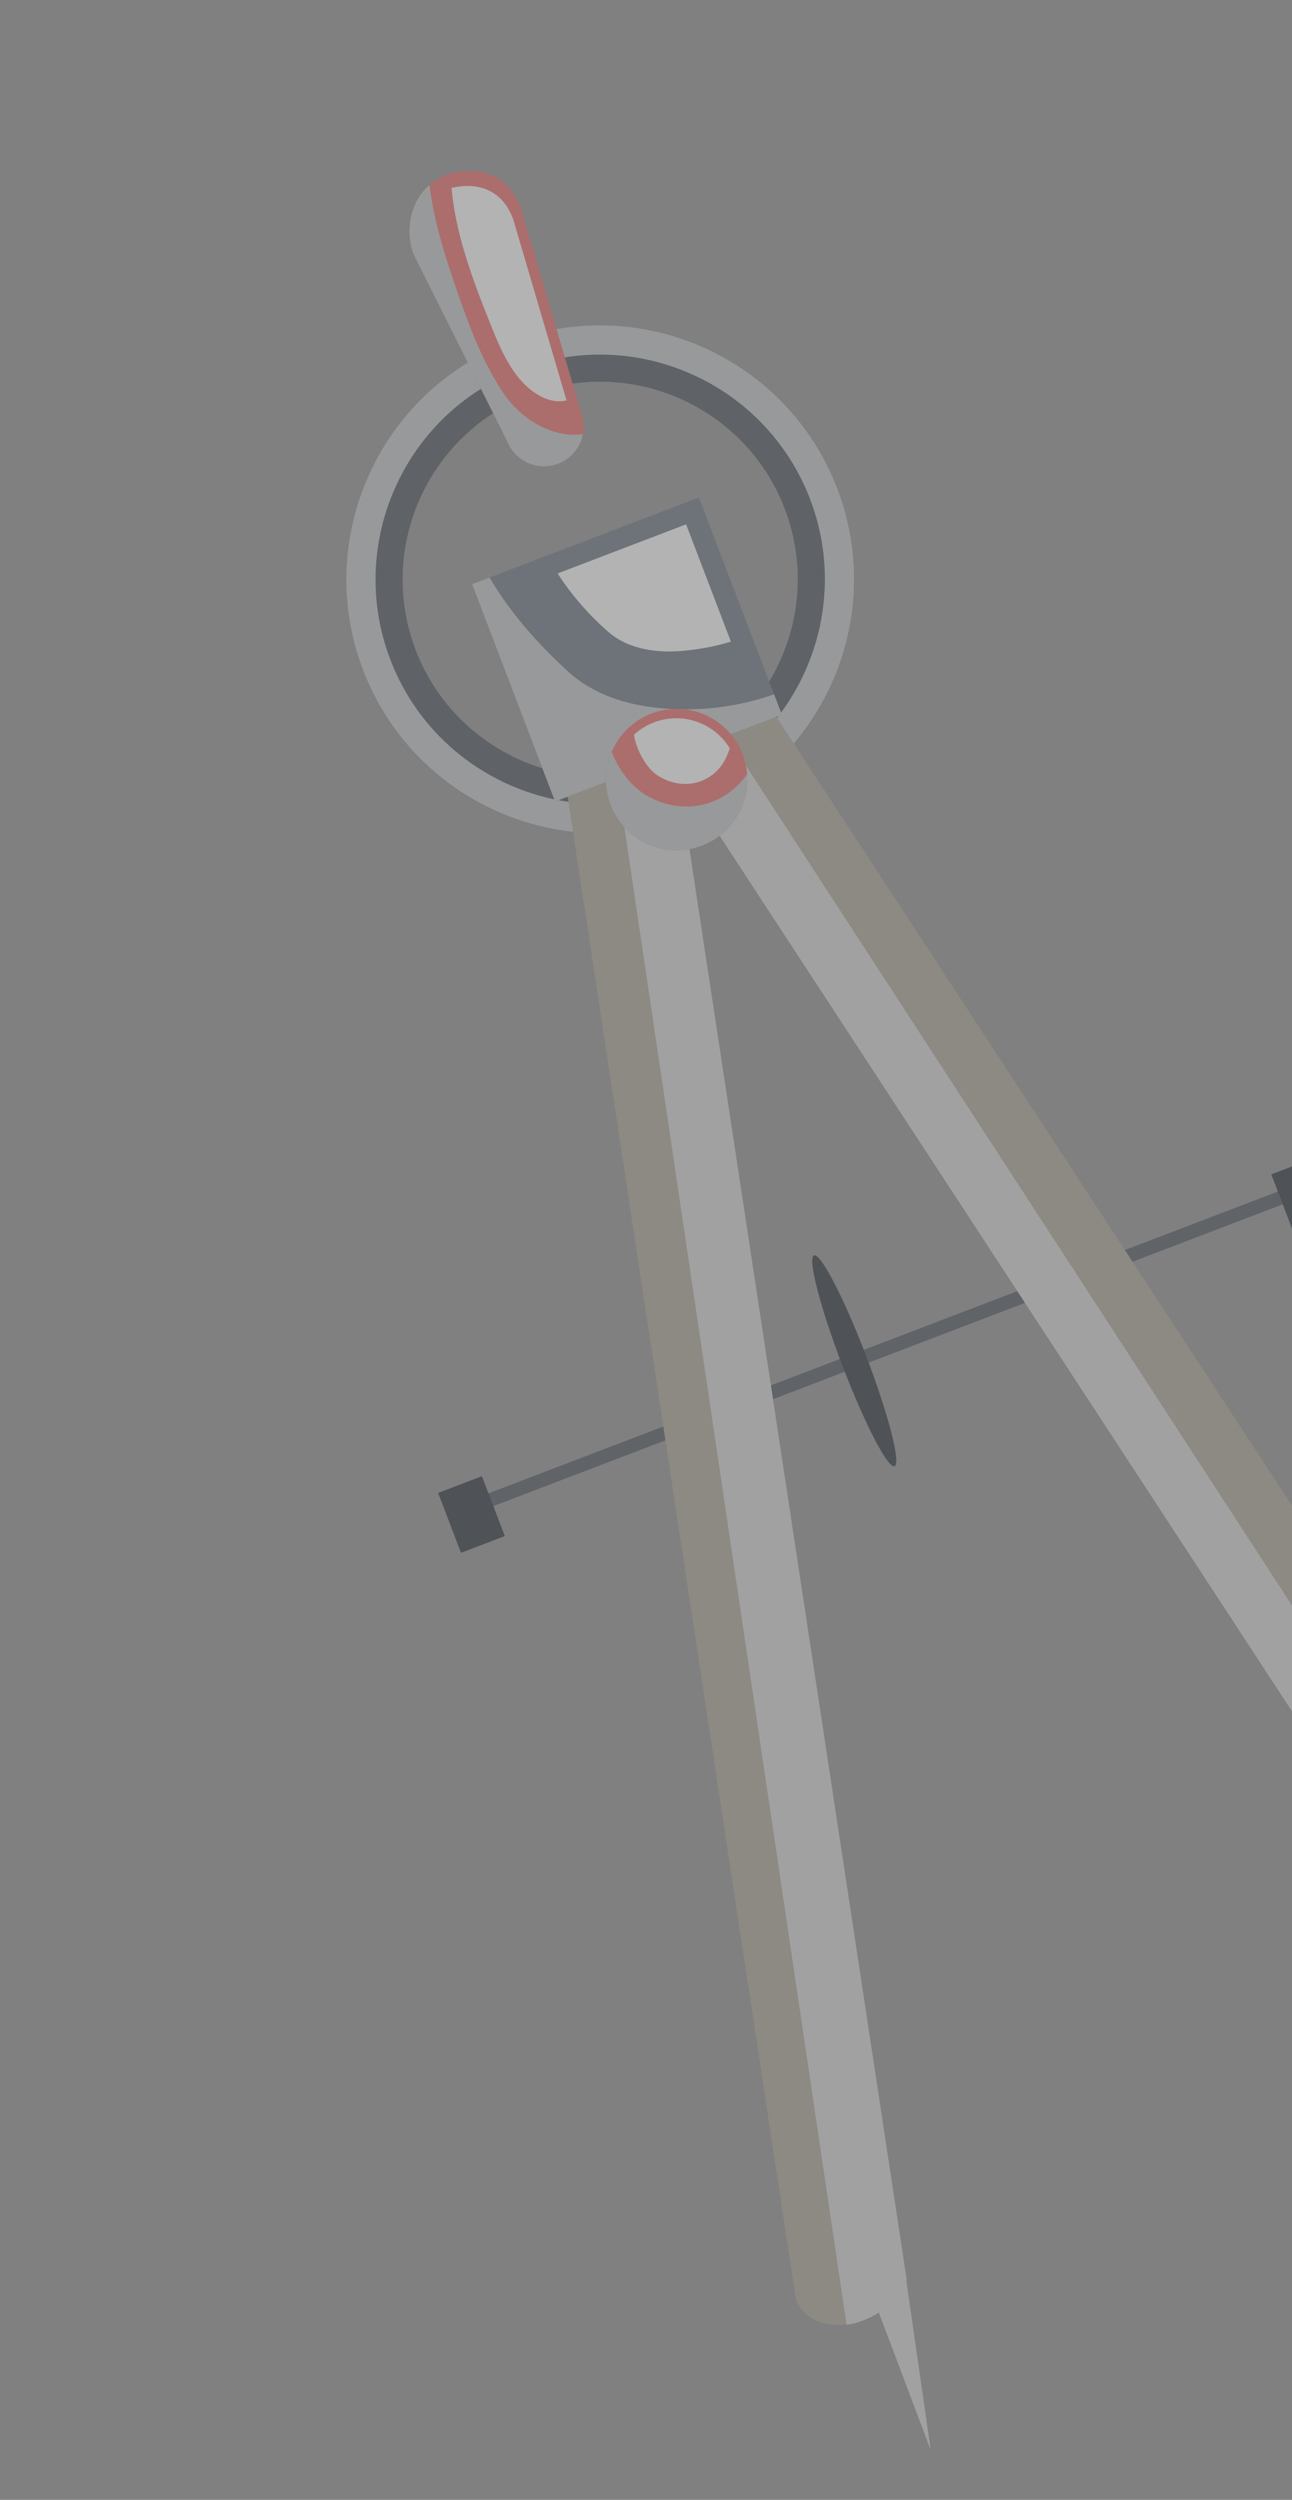 <svg width="121" height="234" viewBox="0 0 121 234" fill="none" xmlns="http://www.w3.org/2000/svg">
<rect x="0" y="0" width="121" height="234" fill="#808080" stroke="none"/>
<g id="Group" opacity="0.4">
<g id="Group_2">
<path id="Vector" d="M64.7 76.446C52.451 81.126 38.677 74.968 33.996 62.719C29.316 50.47 35.472 36.696 47.721 32.015C59.971 27.334 73.745 33.492 78.426 45.741C83.105 57.99 76.949 71.765 64.7 76.446ZM49.606 36.947C40.076 40.589 35.285 51.306 38.926 60.835C42.568 70.366 53.285 75.155 62.815 71.513C72.346 67.871 77.136 57.155 73.495 47.626C69.853 38.096 59.137 33.305 49.606 36.947Z" fill="#2D3641"/>
<path id="Vector_2" d="M47.721 32.015C35.472 36.696 29.316 50.47 33.996 62.719C38.677 74.968 52.451 81.126 64.7 76.446C76.95 71.764 83.106 57.99 78.426 45.741C73.744 33.493 59.97 27.334 47.721 32.015ZM63.722 73.886C52.884 78.028 40.697 72.579 36.556 61.742C32.415 50.905 37.862 38.718 48.7 34.577C59.538 30.435 71.725 35.884 75.866 46.721C80.007 57.557 74.559 69.745 63.722 73.886Z" fill="#BCBEC0"/>
</g>
<path id="Vector_3" d="M121.724 110.751L43.627 140.595L44.085 141.791L122.181 111.948L121.724 110.751Z" fill="#303A45"/>
<path id="Vector_4" d="M150.483 186.021L150.486 186.02L68.909 61.301L60.093 67.067L141.425 191.41C141.494 191.573 141.574 191.733 141.674 191.883C142.859 193.644 145.784 193.749 148.21 192.119C150.617 190.501 151.625 187.782 150.483 186.021Z" fill="#A19987"/>
<path id="Vector_5" d="M60.093 67.067L141.425 191.409C141.495 191.572 141.574 191.732 141.675 191.882C142.859 193.643 145.785 193.749 148.211 192.119L64.844 63.96L60.093 67.067Z" fill="#D1D3D4"/>
<path id="Vector_6" d="M83.798 206.062L62.539 66.133L52.124 67.716L74.509 215.054L74.541 215.049C74.572 215.182 74.609 215.315 74.659 215.446C75.416 217.428 78.245 218.19 80.975 217.147C81.458 216.962 81.902 216.731 82.308 216.468L87.163 229.323L84.874 213.477L84.924 213.469L83.886 206.632L83.802 206.06L83.798 206.062Z" fill="#A19987"/>
<path id="Vector_7" d="M79.285 217.617C80.296 217.43 80.134 217.467 80.974 217.146C81.457 216.961 81.901 216.73 82.308 216.467L87.162 229.322L84.874 213.476L84.924 213.468L83.885 206.631L83.802 206.059L83.799 206.06L62.539 66.131L56.926 66.984L79.285 217.617Z" fill="#D1D3D4"/>
<path id="Vector_8" d="M65.453 46.569L44.214 54.685L51.987 75.024L73.225 66.908L65.453 46.569Z" fill="#525F6D"/>
<path id="Vector_9" d="M57.025 59.191C58.625 60.572 60.978 61.133 63.613 60.948C65.204 60.835 66.894 60.542 68.451 60.058L64.256 49.081L52.226 53.678C53.558 55.754 55.22 57.634 57.025 59.191Z" fill="white"/>
<path id="Vector_10" d="M65.573 66.361C61.268 66.563 56.548 65.893 53.233 62.886C50.473 60.381 47.799 57.394 45.85 54.06L44.214 54.685L51.987 75.024L73.225 66.908L72.495 64.996C70.209 65.793 67.823 66.254 65.573 66.361Z" fill="#BCBEC0"/>
<path id="Vector_11" d="M81.127 126.95C83.209 132.4 84.395 137.01 83.776 137.247C83.157 137.484 80.968 133.257 78.885 127.807C76.802 122.356 75.615 117.746 76.234 117.51C76.853 117.273 79.044 121.499 81.127 126.95Z" fill="#050D18"/>
<path id="Vector_12" d="M45.133 138.178L41.033 139.745L43.176 145.352L47.276 143.785L45.133 138.178Z" fill="#050D18"/>
<path id="Vector_13" d="M123.159 108.361L119.06 109.928L121.203 115.535L125.302 113.969L123.159 108.361Z" fill="#050D18"/>
<g id="Group_3">
<path id="Vector_14" d="M69.553 70.613C70.858 74.028 69.149 77.852 65.735 79.156C62.321 80.461 58.497 78.751 57.193 75.337C55.888 71.923 57.598 68.097 61.011 66.793C64.424 65.489 68.249 67.199 69.553 70.613Z" fill="#EC524F"/>
<path id="Vector_15" d="M61.568 72.576C64.244 74.324 67.507 73.123 68.334 70.029C66.885 67.669 63.923 66.596 61.242 67.62C60.529 67.893 59.902 68.292 59.372 68.779C59.614 70.294 60.581 71.931 61.568 72.576Z" fill="white"/>
<path id="Vector_16" d="M60.713 74.557C59.229 73.75 57.985 72.168 57.287 70.391C56.641 71.911 56.555 73.672 57.191 75.337C58.496 78.752 62.321 80.461 65.734 79.157C68.534 78.086 70.184 75.321 69.968 72.476C67.937 75.352 64.189 76.448 60.713 74.557Z" fill="#BCBEC0"/>
</g>
<g id="Group_4">
<path id="Vector_17" d="M54.42 38.607C55.152 40.523 54.193 42.67 52.276 43.402C50.359 44.135 48.212 43.175 47.48 41.259L38.709 23.759C37.977 21.843 38.07 17.791 41.927 16.321C41.188 16.604 46.754 14.158 48.771 19.436L54.42 38.607Z" fill="#EC524F"/>
<path id="Vector_18" d="M47.056 36.666C44.974 33.509 43.684 29.833 42.472 26.27C41.482 23.355 40.601 20.375 40.221 17.321C38.068 19.161 38.107 22.18 38.71 23.758L47.48 41.257C48.213 43.174 50.36 44.133 52.276 43.401C53.519 42.926 54.356 41.856 54.593 40.639C51.976 41.021 48.902 39.468 47.056 36.666Z" fill="#BCBEC0"/>
<path id="Vector_19" d="M45.881 30.214C46.821 32.565 47.917 35.293 50.098 36.776C51.135 37.481 52.172 37.7 53.056 37.478L48.046 20.473C46.666 16.862 43.425 17.306 42.287 17.594C42.675 21.95 44.272 26.186 45.881 30.214Z" fill="white"/>
</g>
</g>
</svg>
